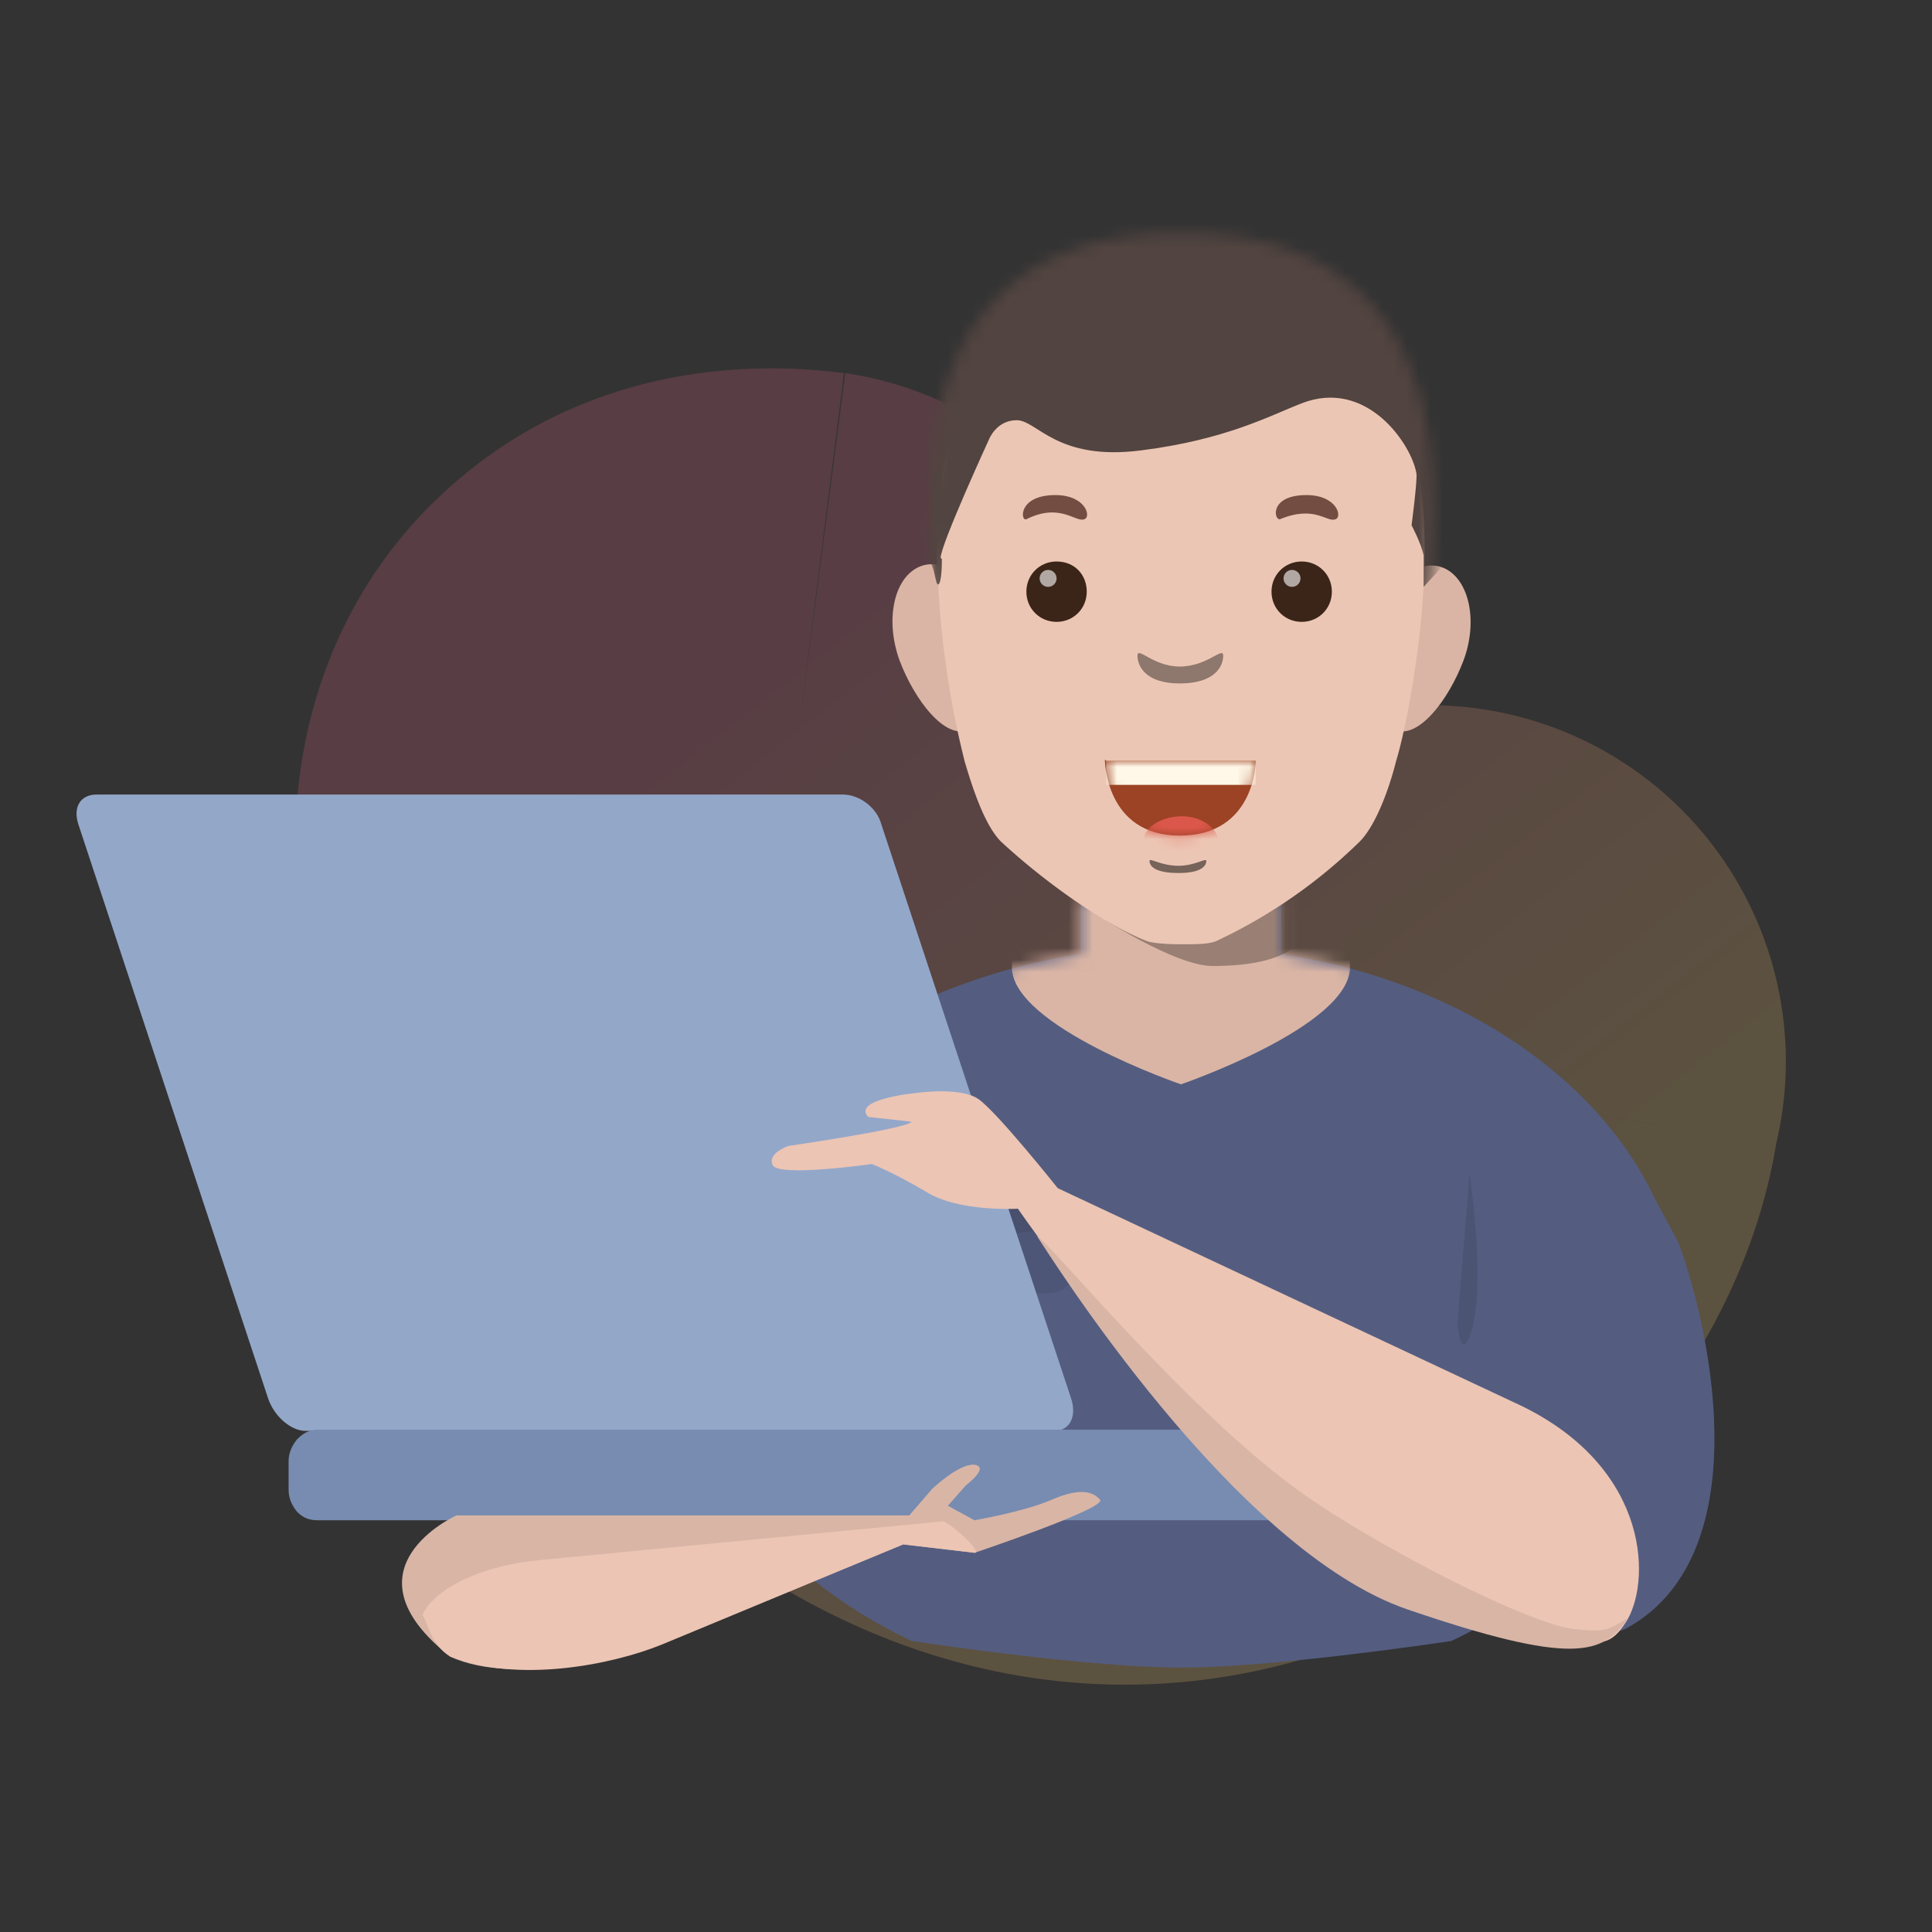 <svg fill="none" height="160" width="160" xmlns="http://www.w3.org/2000/svg">
    <rect width="100%" height="100%" fill="#333333" stroke="none"/>
    <linearGradient id="a" gradientUnits="userSpaceOnUse" x1="22" x2="70.5" y1="85" y2="147.1">
        <stop offset="0" stop-color="#e96687"/>
        <stop offset="1" stop-color="#ffcf73"/>
    </linearGradient>
    <mask id="b" height="65" maskUnits="userSpaceOnUse" width="84" x="56" y="74">
        <path clip-rule="evenodd" d="M106.1 74.4H89.5V79c-19 3-33.3 15.5-33.3 30.6 0 11 7.7 20.8 19.3 26.3 8.1 1.2 17 2.2 22.3 2.2s14.2-1 22.4-2.2c11.5-5.5 19.2-15.2 19.2-26.3 0-15-14.3-27.7-33.3-30.6z" fill="#fff" fill-rule="evenodd"/>
    </mask>
    <mask id="c" height="10" maskUnits="userSpaceOnUse" width="11" x="78" y="98">
        <rect fill="#fff" height="8.3" rx="2.1" width="10.4" x="78.6" y="98.8"/>
        <rect height="8.3" rx="2.1" stroke="#fff" width="10.4" x="78.6" y="98.8"/>
    </mask>
    <mask id="d" height="56" maskUnits="userSpaceOnUse" width="42" x="77" y="23">
        <path d="M97.7 23.4c-20.8 0-20.4 18.7-20 25a76 76 0 0 0 2.2 14.7c.6 2 1.6 5.2 3 6.6 4 3.7 8.9 7 12 8.2.4.2 1.6.3 2.9.3s2.4 0 3-.3a43 43 0 0 0 11.8-8.2c1.4-1.4 2.5-4.6 3-6.6 1-3.3 2.1-10 2.3-14.7.3-6.3.7-25-20.2-25z" fill="#fff"/>
    </mask>
    <mask id="e" height="8" maskUnits="userSpaceOnUse" width="14" x="91" y="62">
        <path clip-rule="evenodd" d="M91.6 63H104s0 6.2-6.3 6.2c-6.2 0-6.2-6.3-6.2-6.3z" fill="#fff" fill-rule="evenodd"/>
    </mask>
    <mask id="f" height="61" maskUnits="userSpaceOnUse" width="43" x="76" y="19">
        <path clip-rule="evenodd" d="M97.8 19.3c-22.5 0-21 20.5-20.7 27.5.2 5 1.4 12.5 2.5 16.2.7 2 1.7 5.6 3.4 7.2 4.4 4 9.8 7.8 13.1 9 .6.2.4.4 1.7.4 1.4 0 1.2-.2 1.7-.4 3.4-1.2 8.8-5 13.2-9A19 19 0 0 0 116 63c1.1-3.7 2.3-11.1 2.6-16.2.3-7 1.7-27.5-20.8-27.5z" fill="#fff" fill-rule="evenodd"/>
    </mask>
    <path d="M147.1 94.7A29.5 29.5 0 1 0 89 85.4zm-75.7 4.8 20.6-21zm-9-10.1A29.5 29.5 0 0 0 70 30.9zm26.5-4a12.5 12.5 0 0 1 1.3-4l.6-.4c.9-.4 2.3-.7 3.7-.4 1.2.3.3.6-2.5-2.2l-41.3 42.1c9.1 9 19.8 15.4 31.7 17.9 12 2.5 23.4.6 32.7-3.7a58 58 0 0 0 21.2-16.6c4.9-6 9.3-14.2 10.8-23.4zm3-7a47.8 47.8 0 0 1-8-9.8c-1.3-2.3-.5-2-.4.7 0 3-1 10-7.4 15.5-6.1 5-12.2 4.8-13.6 4.6l7.4-58.5c-9.2-1.2-21.5 0-31.8 8.7-10.7 9-14 21.5-13.6 31.7C25.2 90 37 107 50.7 120.5z" fill="url(#a)" opacity=".2"/>
    <path clip-rule="evenodd" d="M106.1 74.4H89.5V79c-19 3-33.3 15.5-33.3 30.6 0 11 7.7 20.8 19.3 26.3 8.1 1.2 17 2.2 22.3 2.2s14.2-1 22.4-2.2c11.5-5.5 19.2-15.2 19.2-26.3 0-15-14.3-27.7-33.3-30.6z" fill="#545d80" fill-rule="evenodd"/>
    <g mask="url(#b)">
        <g opacity=".4">
            <rect fill="#000" height="8.3" opacity=".2" rx="2.1" width="10.4" x="78.6" y="98.8"/>
            <g mask="url(#c)">
                <path clip-rule="evenodd" d="M78.6 98.8H89s0 3.3-5.2 3.3-5.2-3.3-5.2-3.3z" fill="#000" fill-rule="evenodd" opacity=".2"/>
            </g>
        </g>
        <path clip-rule="evenodd" d="M97.8 89.8s14-4.8 14-9.7c0-5-6.2-8.9-14-8.9-7.7 0-14 4-14 8.9s14 9.7 14 9.7z" fill="#dab5a5" fill-rule="evenodd"/>
        <g fill="#000">
            <path d="M107 78.5v-9l-.1-.3h-17s-.2.1-.2.3v5.4C91 76 97.4 80 100.4 80c3.1 0 5.4-.5 6.7-1.5z" opacity=".3"/>
            <path clip-rule="evenodd" d="m75 109.5-.9-12.3s-1.5 9.7 0 13.5c.8 2 1-1.2 1-1.2zM120.7 109.5l1-12.3s1.5 9.7 0 13.5c-.8 2-1-1.2-1-1.2z" fill-rule="evenodd" opacity=".1"/>
        </g>
    </g>
    <path d="M81.8 51.2c1.2 3.2.6 8.2-1.5 9.2-2 1-4.6-2.5-5.8-5.7C73.3 51.4 74 48 76 47s4.6.8 5.8 4zM113.9 51.2c-1.2 3.2-.5 8.2 1.5 9.2s4.6-2.5 5.8-5.7c1.2-3.2.5-6.6-1.5-7.6s-4.7.9-5.8 4.1z" fill="#dab5a5"/>
    <path d="M97.7 23.4c-20.8 0-20.4 18.7-20 25a76 76 0 0 0 2.2 14.7c.6 2 1.6 5.2 3 6.6 4 3.7 8.9 7 12 8.2.4.2 1.6.3 2.9.3s2.4 0 3-.3a43 43 0 0 0 11.8-8.2c1.4-1.4 2.5-4.6 3-6.6 1-3.3 2.1-10 2.3-14.7.3-6.3.7-25-20.2-25z" fill="#ecc6b4"/>
    <g mask="url(#d)">
        <path d="M97.7 55.2c-2.2 0-3.5-1.7-3.5-.9 0 .8.6 2.3 3.5 2.3 3 0 3.6-1.5 3.6-2.3s-1.3.9-3.6.9z" fill="#000" opacity=".4"/>
        <path d="M97.6 71.7c-1.5 0-2.4-.7-2.4-.4 0 .4.4 1 2.4 1 1.9 0 2.3-.6 2.3-1 0-.3-.9.4-2.3.4z" fill="#000" opacity=".5"/>
        <path d="M87.5 51.5c1.4 0 2.5-1.1 2.5-2.5s-1-2.5-2.5-2.5c-1.4 0-2.5 1.1-2.5 2.5s1.1 2.5 2.5 2.5z" fill="#3b2519"/>
        <path d="M86.8 48.6a.7.7 0 1 0 0-1.4.7.7 0 0 0 0 1.4z" fill="#fff" opacity=".6"/>
        <path d="M107.8 51.5c1.4 0 2.5-1.1 2.5-2.5s-1.1-2.5-2.5-2.5-2.5 1.1-2.5 2.5 1.1 2.5 2.5 2.5z" fill="#3b2519"/>
        <path d="M107 48.6a.7.7 0 1 0 0-1.4.7.7 0 0 0 0 1.4z" fill="#fff" opacity=".6"/>
        <path clip-rule="evenodd" d="M91.6 63H104s0 6.2-6.3 6.2c-6.2 0-6.2-6.3-6.2-6.3z" fill="#9b4324" fill-rule="evenodd"/>
        <g mask="url(#e)">
            <path d="M91.6 63H104v2H91.6z" fill="#fff7e7"/>
            <path clip-rule="evenodd" d="M97.8 71.8c1.7 0 3.1-1 3.1-2.1s-1.4-2.1-3-2.1c-1.8 0-3.2 1-3.2 2s1.4 2.2 3.1 2.2z" fill="#dc574b" fill-rule="evenodd"/>
        </g>
        <g fill="#734d42">
            <path d="M110.6 43c-.7.3-1.7-1.2-4.6 0-.5.1-.9-2 2.2-2 2.5 0 3 1.8 2.4 2zM89.8 43c-.7.3-2-1.4-4.8 0-.5.2-.7-2 2.4-2 2.5 0 3 1.8 2.4 2z"/>
        </g>
    </g>
    <path clip-rule="evenodd" d="M97.8 19.3c-22.5 0-21 20.5-20.7 27.5.2 5 1.4 12.5 2.5 16.2.7 2 1.7 5.6 3.4 7.2 4.4 4 9.8 7.8 13.1 9 .6.2.4.4 1.7.4 1.4 0 1.2-.2 1.7-.4 3.4-1.2 8.8-5 13.2-9A19 19 0 0 0 116 63c1.1-3.7 2.3-11.1 2.6-16.2.3-7 1.7-27.5-20.8-27.5z" fill="none"/>
    <g mask="url(#f)">
        <path clip-rule="evenodd" d="M78 46.3c0 .3 0 2-.3 2.1-.2.1-.3-1.3-.6-1.7-.6-.7-1.5-.7-1.9-2-.7-2.7 1.9-25 1.9-25l13-6h16c.7 0 13.5 3.7 13.5 3.7s4.3 13.1 4.4 14.7l.6 14.6-4.4-.6-2.3 2.5V46c-.2-1-1-2.5-1-2.5s.5-3.8.4-4.3c-.4-2.4-4.1-7.9-9.5-5.8-2.6 1-6.2 3-13.3 3.9-7 .9-8.6-2.5-10.3-2.5s-2.3 1.6-2.3 1.6-4 8.7-4 9.8z" fill="#524440" fill-rule="evenodd"/>
    </g>
    <path d="M88.7 115.8c.5 1.5-.1 2.7-1.4 2.7h-62c-1.2 0-2.6-1.2-3.1-2.7L6.5 68.3c-.5-1.5.2-2.5 1.5-2.5h61.8c1.3 0 2.8 1 3.2 2.5z" fill="#93a7c9"/>
    <path d="M111.2 123.4c0 .7-.3 1.3-.7 1.8-.4.5-1 .7-1.6.7H26.3c-.7 0-1.2-.2-1.7-.7-.4-.5-.7-1.1-.7-1.8V121c0-.7.3-1.3.7-1.8.5-.5 1-.8 1.7-.8h82.6c.6 0 1.2.3 1.6.8.4.5.7 1.1.7 1.8z" fill="#778cb0"/>
    <path d="M75.3 125.5H37.8s-9.8 4.4-.5 11.7c5.4 2.5 15.1-.1 19.3-1.8l18.2-7.5 5.9.7s11-3.7 10.4-4.4-1.7-1-4 0-6.4 1.7-6.4 1.7l-2.2-1.2L80 123s2-1.5.7-1.7c-1.3-.1-3.5 2-3.5 2z" fill="#d9b5a6"/>
    <path d="m78 126-33.3 3.2c-4.5.4-8.6 2.2-9.7 4.5.5 1 .8 2.6 2.3 3.5 5.6 2.2 13.3.7 17.5-1l20-8.3 6 .7c.2-.5-2.2-2.5-2.7-2.6z" fill="#ecc5b4"/>
    <path d="M134.6 134.9c10.8-5.8 7.4-23.8 4.4-32 0 0-2.6-4.9-2.9-5.2-.2-.4-17.3 11-16.4 25.2 1 14 10.3 13.9 14.9 12z" fill="#545d80"/>
    <path d="M75.5 92.9c-.5.6-10.2 2-10.2 2s-1.8.6-1.3 1.6 8.2-.1 8.2-.1 1.8.7 4.5 2.3c2.7 1.7 7.6 1.4 7.6 1.4S102 126 116.8 131s15.8 6.7 18 3.1c2-3.6 1.6-13-9.5-18L87.6 98.4S82.5 92 81 91s-5-.5-5-.5-5.5.5-4.1 2" fill="#ecc5b4"/>
    <path d="M134.8 134c-1.6 1-1.9 1.2-4.5.9-4-.5-16.5-7-22.4-11.2-9.4-6.6-21.4-21.3-22-21.3 1 1.5 16.3 26 30.7 30.9 13.5 4.6 16.2 3.8 18.2.7z" fill="#d9b5a6"/>
</svg>